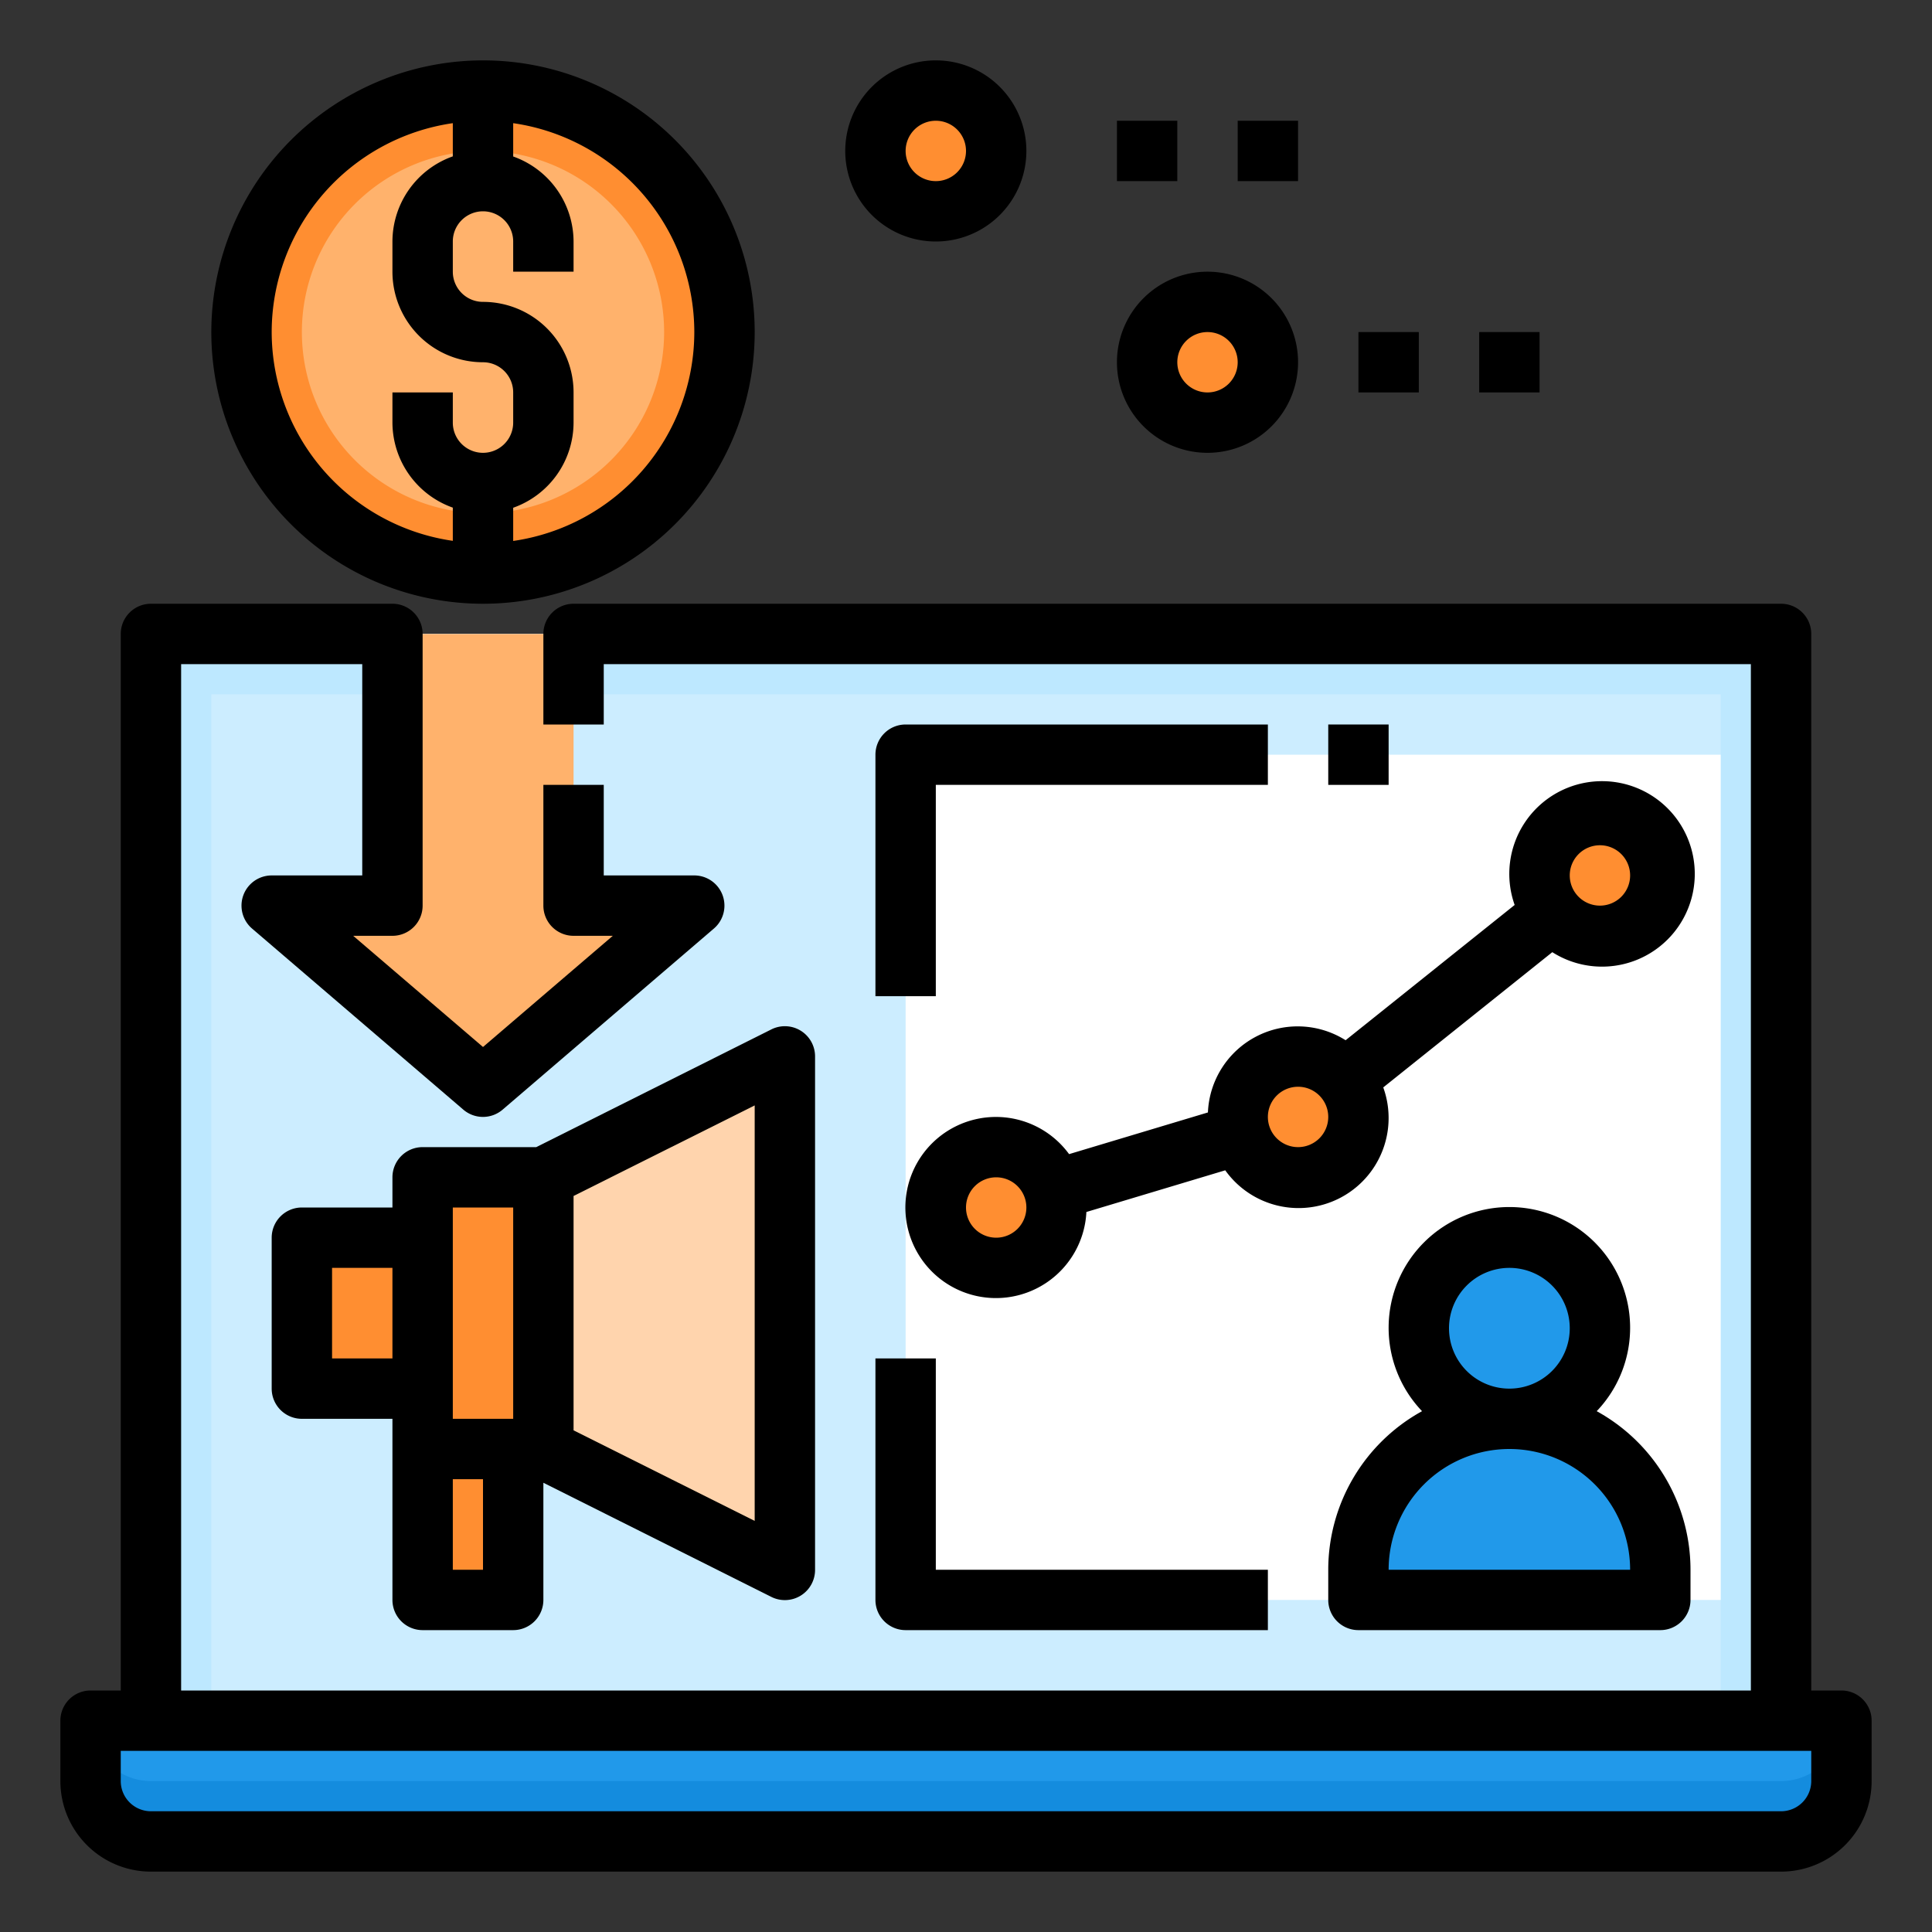 <svg id="Layer_1" height="512" viewBox="0 0 64 64" width="512" xmlns="http://www.w3.org/2000/svg" data-name="Layer 1"><rect x="0" y="0" width="64" height="64" fill="#333333" stroke="none"/><path d="m5 21h54v36h-54z" fill="#ccedff"/><path d="m5 21v36h2v-34h50v34h2v-36z" fill="#bde8ff"/><path d="m30 25h27v28h-27z" fill="#fff"/><path d="m5 61h54a2 2 0 0 0 2-2v-2h-58v2a2 2 0 0 0 2 2z" fill="#2199ea"/><path d="m59 59h-54a2 2 0 0 1 -2-2v2a2 2 0 0 0 2 2h54a2 2 0 0 0 2-2v-2a2 2 0 0 1 -2 2z" fill="#148cde"/><path d="m26 52v-17l-8 4v9z" fill="#ffd4ad"/><g fill="#ff8e31"><path d="m14 48h3v5h-3z"/><path d="m17 48h1v-9h-4v2 5 2z"/><path d="m10 41h4v5h-4z"/><circle cx="33" cy="40" r="2"/><circle cx="43" cy="37" r="2"/><circle cx="53" cy="29" r="2"/></g><circle cx="50" cy="44" fill="#2199ea" r="3"/><path d="m45 52v1h10v-1a5 5 0 0 0 -10 0z" fill="#2199ea"/><circle cx="31" cy="5" fill="#ff8e31" r="2"/><circle cx="40" cy="12" fill="#ff8e31" r="2"/><path d="m13 21v9h-4l7 6 7-6h-4v-9z" fill="#ffb26c"/><circle cx="16" cy="11" fill="#ffb26c" r="8"/><path d="m16 3a8 8 0 1 0 8 8 8 8 0 0 0 -8-8zm0 14a6 6 0 1 1 6-6 6 6 0 0 1 -6 6z" fill="#ff8e31"/><path d="m61 56h-1v-35a1 1 0 0 0 -1-1h-40a1 1 0 0 0 -1 1v3h2v-2h38v34h-52v-34h6v7h-3a1 1 0 0 0 -.651 1.759l7 6a1 1 0 0 0 1.3 0l7-6a1 1 0 0 0 -.649-1.759h-3v-3h-2v4a1 1 0 0 0 1 1h1.3l-4.3 3.683-4.3-3.683h1.3a1 1 0 0 0 1-1v-9a1 1 0 0 0 -1-1h-8a1 1 0 0 0 -1 1v35h-1a1 1 0 0 0 -1 1v2a3 3 0 0 0 3 3h54a3 3 0 0 0 3-3v-2a1 1 0 0 0 -1-1zm-1 3a1 1 0 0 1 -1 1h-54a1 1 0 0 1 -1-1v-1h56z"/><path d="m7 11a9 9 0 1 0 9-9 9.011 9.011 0 0 0 -9 9zm2 0a7 7 0 0 1 6-6.92v1.1a3 3 0 0 0 -2 2.82v1a3 3 0 0 0 3 3 1 1 0 0 1 1 1v1a1 1 0 0 1 -2 0v-1h-2v1a3 3 0 0 0 2 2.816v1.1a7 7 0 0 1 -6-6.916zm14 0a7 7 0 0 1 -6 6.92v-1.1a3 3 0 0 0 2-2.82v-1a3 3 0 0 0 -3-3 1 1 0 0 1 -1-1v-1a1 1 0 0 1 2 0v1h2v-1a3 3 0 0 0 -2-2.816v-1.104a7 7 0 0 1 6 6.92z"/><path d="m13 53a1 1 0 0 0 1 1h3a1 1 0 0 0 1-1v-3.882l7.553 3.782a1 1 0 0 0 1.447-.9v-17a1 1 0 0 0 -1.447-.9l-7.789 3.9h-3.764a1 1 0 0 0 -1 1v1h-3a1 1 0 0 0 -1 1v5a1 1 0 0 0 1 1h3zm2-1v-3h1v3zm10-1.618-6-3v-7.764l6-3zm-10-10.382h2v7h-2zm-4 2h2v3h-2z"/><path d="m40.015 36.851-4.6 1.381a3 3 0 1 0 .573 1.917l4.6-1.381a2.983 2.983 0 0 0 5.234-2.746l5.6-4.48a3.072 3.072 0 1 0 -1.247-1.564l-5.6 4.481a2.976 2.976 0 0 0 -4.561 2.392zm-7.015 4.149a1 1 0 1 1 1-1 1 1 0 0 1 -1 1zm20-13a1 1 0 1 1 -1 1 1 1 0 0 1 1-1zm-9 9a1 1 0 1 1 -1-1 1 1 0 0 1 1 1z"/><path d="m44 52v1a1 1 0 0 0 1 1h10a1 1 0 0 0 1-1v-1a6 6 0 0 0 -3.107-5.253 4 4 0 1 0 -5.786 0 6 6 0 0 0 -3.107 5.253zm4-8a2 2 0 1 1 2 2 2 2 0 0 1 -2-2zm2 4a4 4 0 0 1 4 4h-8a4 4 0 0 1 4-4z"/><path d="m28 5a3 3 0 1 0 3-3 3 3 0 0 0 -3 3zm4 0a1 1 0 1 1 -1-1 1 1 0 0 1 1 1z"/><path d="m37 12a3 3 0 1 0 3-3 3 3 0 0 0 -3 3zm4 0a1 1 0 1 1 -1-1 1 1 0 0 1 1 1z"/><path d="m37 4h2v2h-2z"/><path d="m41 4h2v2h-2z"/><path d="m45 11h2v2h-2z"/><path d="m49 11h2v2h-2z"/><path d="m29 25v8h2v-7h11v-2h-12a1 1 0 0 0 -1 1z"/><path d="m29 53a1 1 0 0 0 1 1h12v-2h-11v-7h-2z"/><path d="m44 24h2v2h-2z"/></svg>